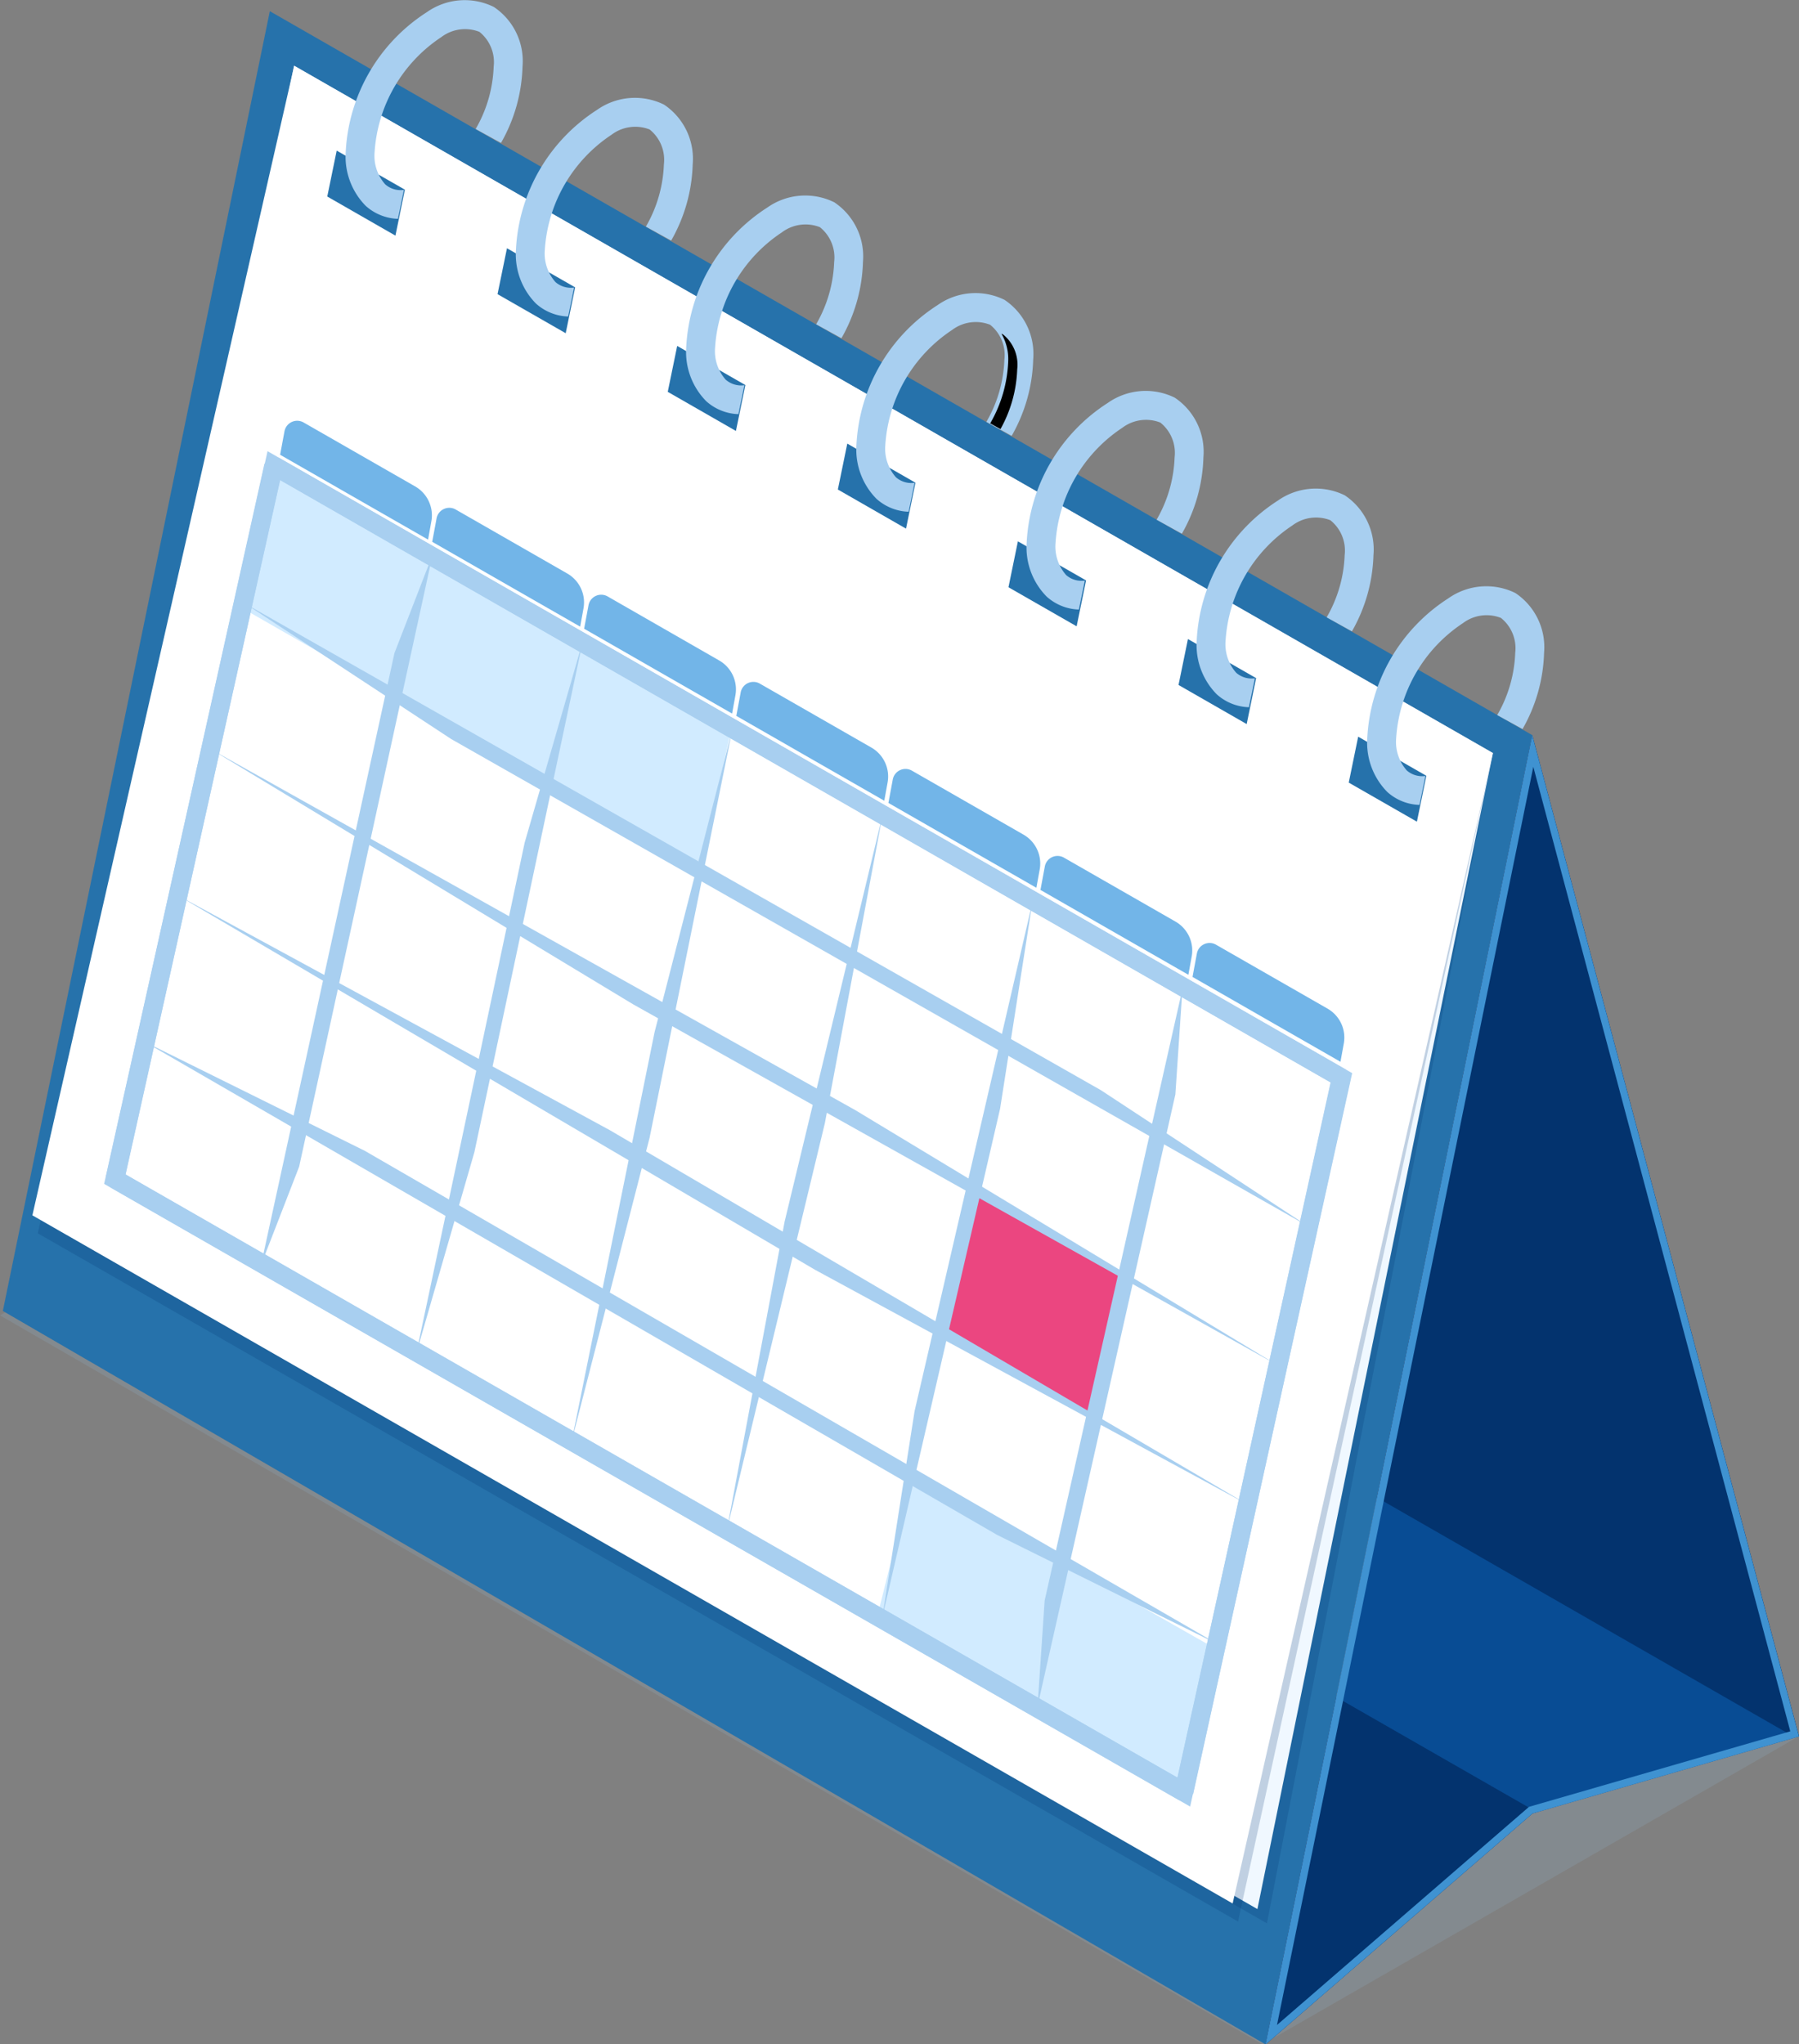 <svg xmlns="http://www.w3.org/2000/svg" xmlns:xlink="http://www.w3.org/1999/xlink" width="41.777" height="47.467" viewBox="0 0 41.777 47.467">
  <rect x="0" y="0" width="41.777" height="47.467" fill="#808080" stroke="none"/>
  <defs>
    <radialGradient id="radial-gradient" cx="-0.536" cy="0.462" r="0.504" gradientTransform="translate(-1.265) scale(3.529 1)" gradientUnits="objectBoundingBox">
      <stop offset="0" stop-color="#fff"/>
      <stop offset="0.325" stop-color="#b7b6b6"/>
      <stop offset="1"/>
    </radialGradient>
  </defs>
  <g id="Groupe_41167" data-name="Groupe 41167" transform="translate(-70.645 -173.994)">
    <path id="Tracé_33023" data-name="Tracé 33023" d="M99.962,251.862,70.645,234.936,83.1,227.784l29.317,16.926Z" transform="translate(0 -30.401)" fill="#92b4d1" opacity="0.2"/>
    <path id="Tracé_33024" data-name="Tracé 33024" d="M77,174.592,70.8,204.77l29.32,17.029,6.194-30.4Z" transform="translate(-0.089 -0.338)" fill="#2672ab"/>
    <path id="Tracé_33025" data-name="Tracé 33025" d="M102.081,220.632l5.247-27.174L79.491,177.5l-5.282,27.154Z" transform="translate(-2.014 -1.98)" fill="#03336e" opacity="0.2"/>
    <path id="Tracé_33026" data-name="Tracé 33026" d="M101.571,220.3l5.469-26.84L79.2,177.5l-5.5,26.819Z" transform="translate(-1.726 -1.98)" fill="#f0f8ff"/>
    <path id="Tracé_33027" data-name="Tracé 33027" d="M100.537,220.59l5.918-27.132L78.618,177.5,72.665,204.61Z" transform="translate(-1.142 -1.98)" fill="#03336e" opacity="0.2"/>
    <path id="Tracé_33028" data-name="Tracé 33028" d="M100.248,220.17l6.044-26.712L78.455,177.5l-6.08,26.692Z" transform="translate(-0.978 -1.98)" fill="#fff"/>
    <path id="Tracé_33029" data-name="Tracé 33029" d="M125.25,239.613l-.761,3.245-3.364-1.956.747-3.242Z" transform="translate(-28.531 -35.982)" fill="#eb4680"/>
    <g id="Groupe_41163" data-name="Groupe 41163" transform="translate(73.063 184.47)">
      <path id="Tracé_33030" data-name="Tracé 33030" d="M83.569,202.208l10.615,6.084L94.939,205l-10.553-6.063Z" transform="translate(-80.367 -198.567)" fill="#d1ebff"/>
      <path id="Tracé_33031" data-name="Tracé 33031" d="M117.487,256.1l7.112,4.028.755-3.294-7.049-4.007Z" transform="translate(-99.537 -229.026)" fill="#d1ebff"/>
      <g id="Groupe_41156" data-name="Groupe 41156" transform="translate(0)">
        <path id="Tracé_33032" data-name="Tracé 33032" d="M101.425,229.558l-.257-.147L76.205,215.1,80,198.088l25.188,14.441ZM76.7,214.88l24.429,14.006,3.564-16.138-24.4-13.989Z" transform="translate(-76.205 -198.088)" fill="#a8cff0"/>
      </g>
      <g id="Groupe_41159" data-name="Groupe 41159" transform="translate(0.04 0.287)">
        <g id="Groupe_41157" data-name="Groupe 41157" transform="translate(24.825 14.215)">
          <rect id="Rectangle_8986" data-name="Rectangle 8986" width="16.983" height="0.435" transform="matrix(0.215, -0.977, 0.977, 0.215, 0, 16.586)" fill="#a8cff0"/>
        </g>
        <path id="Tracé_33033" data-name="Tracé 33033" d="M126.058,243.452l.164-2.447,3.2-14.2-.164,2.447Z" transform="translate(-104.421 -214.605)" fill="#a8cff0"/>
        <path id="Tracé_33034" data-name="Tracé 33034" d="M117.762,238.783l.752-4.8,2.737-11.818-.752,4.8Z" transform="translate(-99.733 -211.983)" fill="#a8cff0"/>
        <path id="Tracé_33035" data-name="Tracé 33035" d="M109.467,234.114l1.34-7.153,2.274-9.436-1.34,7.153Z" transform="translate(-95.044 -209.361)" fill="#a8cff0"/>
        <path id="Tracé_33036" data-name="Tracé 33036" d="M101.171,229.446l1.928-9.506,1.812-7.053-1.928,9.506Z" transform="translate(-90.356 -206.739)" fill="#a8cff0"/>
        <path id="Tracé_33037" data-name="Tracé 33037" d="M92.876,224.777l2.517-11.859,1.349-4.67-2.517,11.859Z" transform="translate(-85.667 -204.117)" fill="#a8cff0"/>
        <path id="Tracé_33038" data-name="Tracé 33038" d="M84.581,220.108l3.1-14.212.887-2.288-3.1,14.212Z" transform="translate(-80.979 -201.495)" fill="#a8cff0"/>
        <g id="Groupe_41158" data-name="Groupe 41158" transform="translate(0 0)">
          <rect id="Rectangle_8987" data-name="Rectangle 8987" width="16.972" height="0.435" transform="matrix(0.217, -0.976, 0.976, 0.217, 0, 16.568)" fill="#a8cff0"/>
        </g>
      </g>
      <g id="Groupe_41162" data-name="Groupe 41162" transform="translate(0.139 0.147)">
        <g id="Groupe_41160" data-name="Groupe 41160" transform="translate(0 16.565)">
          <rect id="Rectangle_8988" data-name="Rectangle 8988" width="0.435" height="28.615" transform="translate(0 0.377) rotate(-60.173)" fill="#a8cff0"/>
        </g>
        <path id="Tracé_33039" data-name="Tracé 33039" d="M98.139,241.059,78.323,229.6l5.132,2.541L103.271,243.6Z" transform="translate(-77.541 -216.044)" fill="#a8cff0"/>
        <path id="Tracé_33040" data-name="Tracé 33040" d="M94.929,230.5,80.12,221.8l10.047,5.46,14.808,8.69Z" transform="translate(-78.557 -211.639)" fill="#a8cff0"/>
        <path id="Tracé_33041" data-name="Tracé 33041" d="M91.719,219.931l-9.8-5.919,14.963,8.378,9.8,5.919Z" transform="translate(-79.573 -207.235)" fill="#a8cff0"/>
        <path id="Tracé_33042" data-name="Tracé 33042" d="M88.509,209.367l-4.792-3.148,19.878,11.3,4.792,3.148Z" transform="translate(-80.589 -202.831)" fill="#a8cff0"/>
        <g id="Groupe_41161" data-name="Groupe 41161" transform="translate(3.693 0)">
          <rect id="Rectangle_8989" data-name="Rectangle 8989" width="0.435" height="28.579" transform="translate(0 0.377) rotate(-60.174)" fill="#a8cff0"/>
        </g>
      </g>
    </g>
    <path id="Tracé_33043" data-name="Tracé 33043" d="M144.427,213.253l-6.194,30.4,6.2-5.364,6.188-1.788Z" transform="translate(-38.2 -22.189)" fill="#084c94"/>
    <path id="Tracé_33044" data-name="Tracé 33044" d="M153.891,236.524l.092-.026-6.194-23.244-3.607,17.7Z" transform="translate(-41.561 -22.189)" fill="#03336e"/>
    <path id="Tracé_33045" data-name="Tracé 33045" d="M144.533,267.286l-4.657-2.67-1.643,8.063,6.2-5.364Z" transform="translate(-38.2 -51.218)" fill="#03336e"/>
    <path id="Tracé_33046" data-name="Tracé 33046" d="M144.427,213.253l-6.194,30.4,6.2-5.364,6.188-1.788Zm-.075,24.882L138.5,243.2l5.952-29.213,5.968,22.395Z" transform="translate(-38.2 -22.189)" fill="#3f92d1"/>
    <g id="Groupe_41164" data-name="Groupe 41164" transform="translate(78.246 177.491)">
      <path id="Tracé_33047" data-name="Tracé 33047" d="M144.48,214.241l-1.583-.908-.219,1.066,1.583.907Z" transform="translate(-118.958 -199.725)" fill="#2672ab"/>
      <path id="Tracé_33048" data-name="Tracé 33048" d="M135.388,209.025l-1.583-.907-.219,1.066,1.583.908Z" transform="translate(-113.819 -196.777)" fill="#2672ab"/>
      <path id="Tracé_33049" data-name="Tracé 33049" d="M126.3,203.809l-1.583-.908-.219,1.066,1.583.907Z" transform="translate(-108.68 -193.829)" fill="#2672ab"/>
      <path id="Tracé_33050" data-name="Tracé 33050" d="M117.2,198.592l-1.583-.908-.219,1.066,1.583.908Z" transform="translate(-103.542 -190.881)" fill="#2672ab"/>
      <path id="Tracé_33051" data-name="Tracé 33051" d="M108.111,193.376l-1.583-.908-.219,1.066,1.583.908Z" transform="translate(-98.403 -187.933)" fill="#2672ab"/>
      <path id="Tracé_33052" data-name="Tracé 33052" d="M99.019,188.16l-1.583-.908-.219,1.066,1.583.907Z" transform="translate(-93.264 -184.985)" fill="#2672ab"/>
      <path id="Tracé_33053" data-name="Tracé 33053" d="M89.927,182.944l-1.583-.907-.219,1.066,1.583.908Z" transform="translate(-88.126 -182.037)" fill="#2672ab"/>
    </g>
    <g id="Groupe_41165" data-name="Groupe 41165" transform="translate(78.672 173.994)">
      <path id="Tracé_33054" data-name="Tracé 33054" d="M147.1,205.451a1.528,1.528,0,0,0-1.554.122,4.1,4.1,0,0,0-1.885,3.254,1.626,1.626,0,0,0,.466,1.244,1.172,1.172,0,0,0,.747.3l.138-.672a.543.543,0,0,1-.433-.128,1,1,0,0,1-.247-.748,3.47,3.47,0,0,1,1.55-2.672.913.913,0,0,1,.883-.122.9.9,0,0,1,.332.81,3.1,3.1,0,0,1-.418,1.446l.588.324a3.778,3.778,0,0,0,.5-1.77A1.512,1.512,0,0,0,147.1,205.451Z" transform="translate(-119.937 -191.682)" fill="#a8cff0"/>
      <path id="Tracé_33055" data-name="Tracé 33055" d="M138,200.235a1.527,1.527,0,0,0-1.554.122,4.1,4.1,0,0,0-1.885,3.254,1.626,1.626,0,0,0,.466,1.244,1.169,1.169,0,0,0,.747.3l.138-.672a.543.543,0,0,1-.433-.128,1,1,0,0,1-.247-.748,3.472,3.472,0,0,1,1.55-2.672.914.914,0,0,1,.883-.122.9.9,0,0,1,.332.81,3.1,3.1,0,0,1-.418,1.445l.587.325a3.773,3.773,0,0,0,.5-1.77A1.512,1.512,0,0,0,138,200.235Z" transform="translate(-114.798 -188.734)" fill="#a8cff0"/>
      <path id="Tracé_33056" data-name="Tracé 33056" d="M128.913,195.019a1.527,1.527,0,0,0-1.554.122,4.1,4.1,0,0,0-1.885,3.254,1.625,1.625,0,0,0,.466,1.244,1.172,1.172,0,0,0,.747.3l.138-.672a.544.544,0,0,1-.433-.128,1,1,0,0,1-.247-.748,3.472,3.472,0,0,1,1.55-2.672.914.914,0,0,1,.883-.122.9.9,0,0,1,.332.811,3.1,3.1,0,0,1-.418,1.445l.587.325a3.773,3.773,0,0,0,.5-1.77A1.512,1.512,0,0,0,128.913,195.019Z" transform="translate(-109.66 -185.786)" fill="#a8cff0"/>
      <path id="Tracé_33057" data-name="Tracé 33057" d="M119.821,189.8a1.526,1.526,0,0,0-1.554.122,4.1,4.1,0,0,0-1.885,3.254,1.627,1.627,0,0,0,.466,1.244,1.174,1.174,0,0,0,.747.3l.138-.672a.545.545,0,0,1-.433-.128,1,1,0,0,1-.247-.748,3.471,3.471,0,0,1,1.55-2.672.914.914,0,0,1,.883-.122.9.9,0,0,1,.332.811,3.1,3.1,0,0,1-.418,1.445l.587.324a3.772,3.772,0,0,0,.5-1.77A1.512,1.512,0,0,0,119.821,189.8Z" transform="translate(-104.521 -182.838)" fill="#a8cff0"/>
      <path id="Tracé_33058" data-name="Tracé 33058" d="M110.729,184.587a1.527,1.527,0,0,0-1.554.121,4.1,4.1,0,0,0-1.885,3.254,1.627,1.627,0,0,0,.466,1.244,1.174,1.174,0,0,0,.747.3l.138-.672a.545.545,0,0,1-.433-.128,1,1,0,0,1-.247-.748,3.471,3.471,0,0,1,1.55-2.672.914.914,0,0,1,.883-.122.9.9,0,0,1,.332.81,3.1,3.1,0,0,1-.418,1.445l.587.324a3.772,3.772,0,0,0,.5-1.77A1.512,1.512,0,0,0,110.729,184.587Z" transform="translate(-99.382 -179.89)" fill="#a8cff0"/>
      <path id="Tracé_33059" data-name="Tracé 33059" d="M101.637,179.371a1.527,1.527,0,0,0-1.554.121,4.1,4.1,0,0,0-1.885,3.254,1.628,1.628,0,0,0,.466,1.245,1.174,1.174,0,0,0,.747.3l.138-.672a.545.545,0,0,1-.433-.128,1,1,0,0,1-.247-.749,3.471,3.471,0,0,1,1.55-2.672.914.914,0,0,1,.883-.122.9.9,0,0,1,.332.811,3.1,3.1,0,0,1-.418,1.445l.587.324a3.772,3.772,0,0,0,.5-1.77A1.512,1.512,0,0,0,101.637,179.371Z" transform="translate(-94.244 -176.942)" fill="#a8cff0"/>
      <path id="Tracé_33060" data-name="Tracé 33060" d="M92.545,174.155a1.526,1.526,0,0,0-1.554.121,4.1,4.1,0,0,0-1.885,3.254,1.628,1.628,0,0,0,.466,1.245,1.176,1.176,0,0,0,.747.3l.138-.672a.542.542,0,0,1-.433-.128,1,1,0,0,1-.247-.748,3.471,3.471,0,0,1,1.55-2.672.913.913,0,0,1,.883-.122.9.9,0,0,1,.332.811,3.1,3.1,0,0,1-.418,1.445l.588.324a3.772,3.772,0,0,0,.5-1.77A1.512,1.512,0,0,0,92.545,174.155Z" transform="translate(-89.105 -173.994)" fill="#a8cff0"/>
    </g>
    <path id="Tracé_33061" data-name="Tracé 33061" d="M124.157,192.638a.9.9,0,0,0-.331-.81.353.353,0,0,0-.035-.016,1.166,1.166,0,0,1,.157.637,3.1,3.1,0,0,1-.418,1.445l.239.132A3.061,3.061,0,0,0,124.157,192.638Z" transform="translate(-29.89 -10.07)" fill="url(#radial-gradient)" style="mix-blend-mode: screen;isolation: isolate"/>
    <g id="Groupe_41166" data-name="Groupe 41166" transform="translate(77.153 183.765)">
      <path id="Tracé_33062" data-name="Tracé 33062" d="M88.748,197.991l-2.589-1.484a.3.3,0,0,0-.45.21l-.1.537,3.436,1.97.076-.424A.774.774,0,0,0,88.748,197.991Z" transform="translate(-85.612 -196.466)" fill="#72b5e8"/>
      <path id="Tracé_33063" data-name="Tracé 33063" d="M96.869,202.639l-2.588-1.484a.3.3,0,0,0-.45.21l-.1.537,3.436,1.97.077-.424A.773.773,0,0,0,96.869,202.639Z" transform="translate(-90.202 -199.093)" fill="#72b5e8"/>
      <path id="Tracé_33064" data-name="Tracé 33064" d="M104.991,207.287,102.4,205.8a.3.3,0,0,0-.45.21l-.1.537,3.436,1.97.077-.424A.773.773,0,0,0,104.991,207.287Z" transform="translate(-94.793 -201.72)" fill="#72b5e8"/>
      <path id="Tracé_33065" data-name="Tracé 33065" d="M113.113,211.935l-2.589-1.484a.3.3,0,0,0-.45.21l-.1.537,3.436,1.97.077-.424A.774.774,0,0,0,113.113,211.935Z" transform="translate(-99.383 -204.347)" fill="#72b5e8"/>
      <path id="Tracé_33066" data-name="Tracé 33066" d="M121.235,216.583l-2.589-1.484a.3.3,0,0,0-.45.21l-.1.537,3.436,1.97.077-.424A.773.773,0,0,0,121.235,216.583Z" transform="translate(-103.973 -206.974)" fill="#72b5e8"/>
      <path id="Tracé_33067" data-name="Tracé 33067" d="M129.356,221.23l-2.589-1.484a.3.3,0,0,0-.45.21l-.1.537,3.435,1.97.077-.424A.774.774,0,0,0,129.356,221.23Z" transform="translate(-108.563 -209.601)" fill="#72b5e8"/>
      <path id="Tracé_33068" data-name="Tracé 33068" d="M137.478,225.878l-2.589-1.484a.3.3,0,0,0-.45.209l-.1.537,3.436,1.97.077-.424A.774.774,0,0,0,137.478,225.878Z" transform="translate(-113.154 -212.228)" fill="#72b5e8"/>
    </g>
    <path id="Tracé_33069" data-name="Tracé 33069" d="M76.155,244.263Z" transform="translate(-3.114 -39.715)" fill="#fff"/>
  </g>
</svg>
